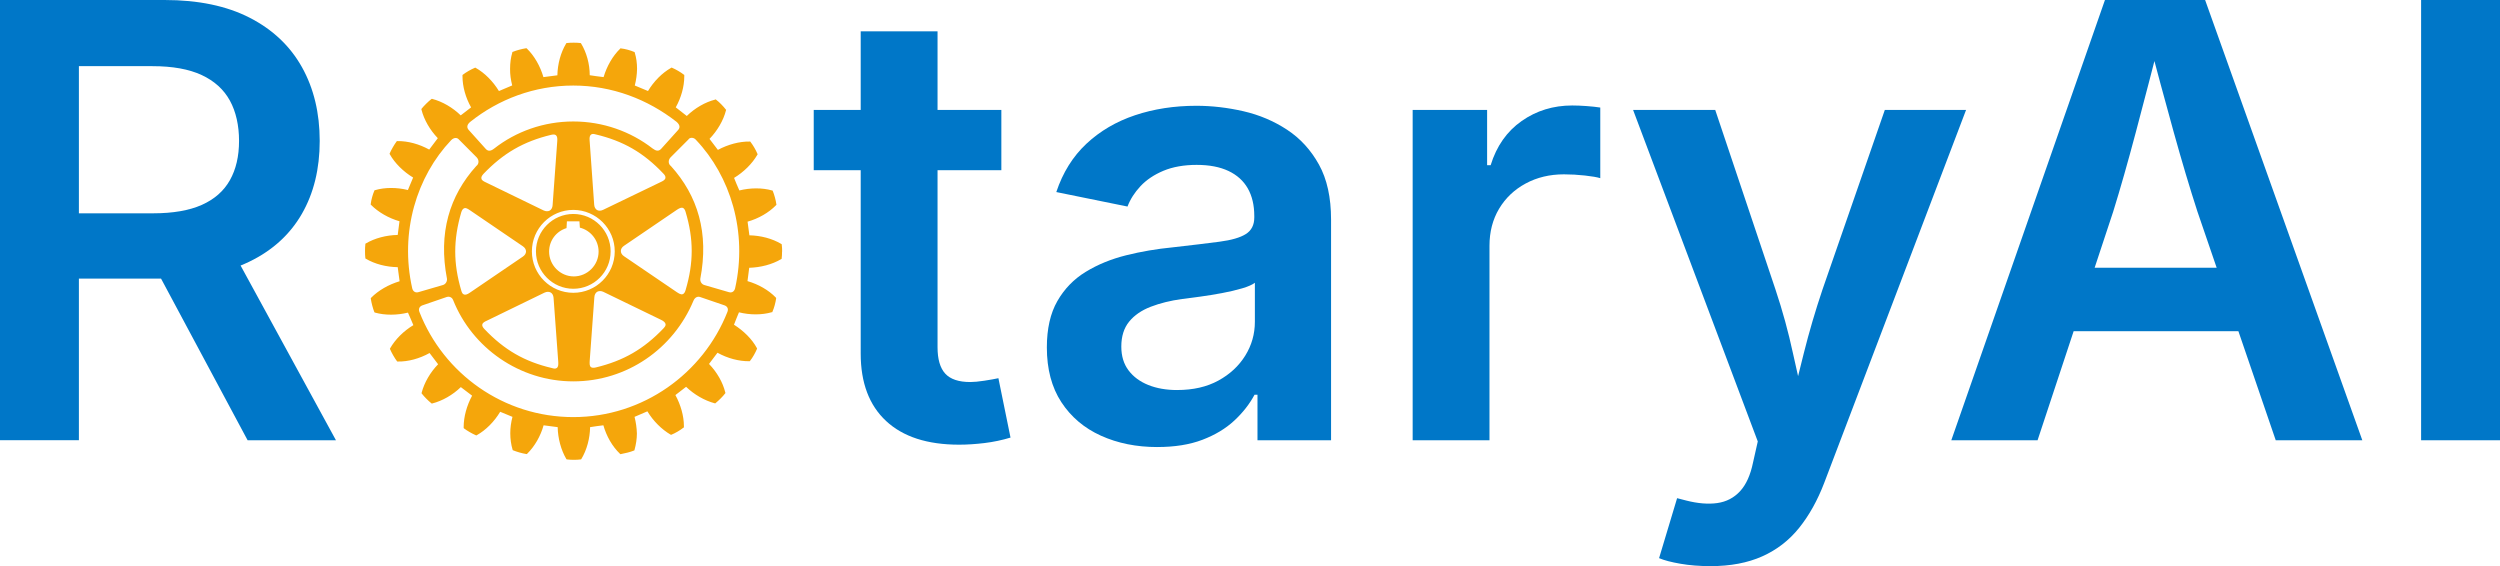 <?xml version="1.0" encoding="UTF-8"?>
<svg id="Layer_1" data-name="Layer 1" xmlns="http://www.w3.org/2000/svg" viewBox="0 0 1655.74 374.94">
  <defs>
    <style>
      .cls-1 {
        fill: #f5a60b;
      }

      .cls-2 {
        fill: #0077c8;
      }
    </style>
  </defs>
  <path class="cls-1" d="M460.96,92.66c-1.6-1.95-4.26-1.66-5.03-.28l-11.83,11.86c-1.71,1.8-1.56,4.45.25,5.73,17.83,19.75,25.29,44.33,19.44,74.76-.14,2,1.12,3.61,2.68,4.04l16.34,4.75c2.18.6,3.57-.71,4.04-2.56,8.4-37.48-3.11-74.31-25.89-98.29M479.87,202.24l-16.36-5.59c-.85-.3-3.09-.3-4.26,2.58-13.21,31.66-43.95,53.35-79.55,53.35s-66.96-22.18-79.59-53.84c-.94-2.39-3.25-2.39-4.11-2.09l-16.26,5.59c-1.77.63-2.85,2.22-1.92,4.45,15.99,40.78,55.71,69.55,101.88,69.55s86.06-28.96,102.09-69.72c.83-2.13-.18-3.65-1.92-4.28M277.07,193.51l16.31-4.75c1.53-.44,2.79-2.04,2.67-4.04-5.86-30.38,1.58-55,19.39-74.76,1.8-1.27,2-3.93.27-5.73l-11.86-11.92c-1.14-1.31-3.26-1.31-5.06.53-22.72,23.92-34.2,60.63-25.77,98.15.46,1.81,1.88,3.12,4.04,2.52M440.72,117.54c.05-.73-.41-1.63-1.43-2.63-13.05-13.81-26.47-21.56-44.86-25.92-1.04-.27-2.23-.53-3.04.19-.81.64-1.05,1.93-.89,3.84l3.03,42.56c.1,1.6.82,2.89,1.91,3.54,1.17.66,2.58.55,4.05-.16l38.32-18.49c1.24-.6,2.63-1.26,2.9-2.56,0-.09.05-.19,0-.36M448.47,193.62c1.13.72,2.46,1.62,3.65,1.23.81-.25,1.53-1.15,1.96-2.77,5.37-18.17,5.37-33.72,0-51.7-.32-1.11-.84-2.29-1.8-2.7-.95-.34-2.15.06-3.88,1.21l-35.15,23.92c-1.36.9-2.06,2.16-2.06,3.43s.7,2.55,2.06,3.44l35.21,23.95ZM391.31,243.1c.64.48,1.7.66,3.34.25,18.29-4.41,31.7-12.14,44.77-25.87.79-.88,1.63-1.81,1.38-2.86-.25-.97-1.08-1.87-2.86-2.74l-38.34-18.59c-1.46-.68-2.86-.68-4.04-.08-1.12.71-1.81,1.93-1.92,3.6l-3.1,42.43c-.03,1.4-.19,2.98.77,3.85M379.7,193.92c15.13,0,27.44-12.28,27.44-27.42s-12.3-27.43-27.44-27.49c-15.14,0-27.43,12.37-27.43,27.49s12.29,27.42,27.43,27.42M319.39,215.34c0,.72.5,1.63,1.43,2.59,13.18,13.85,26.53,21.57,44.87,25.87,1.15.35,2.3.55,3.12-.11.81-.6,1.06-1.87.93-3.9,0-.05-3.12-42.56-3.12-42.56-.14-1.6-.75-2.83-1.87-3.49-1.14-.64-2.56-.64-4.1.06l-38.24,18.6c-1.33.6-2.78,1.3-2.98,2.56,0,.08-.05.24-.05.36M318.84,118.23c.17,1.27,1.62,1.93,2.89,2.53l38.28,18.6c1.53.71,2.94.71,4.1.11,1.07-.71,1.77-1.93,1.87-3.54l3.09-42.48c.17-2.04-.12-3.24-.85-3.87-.81-.72-2.02-.52-3.16-.3-18.35,4.42-31.73,12.16-44.9,25.92-1.06,1.2-1.56,2.2-1.31,3.02M311.15,139.18c-1.25-.81-2.58-1.74-3.66-1.26-.89.27-1.54,1.2-2,2.69-5.32,18.29-5.32,33.76,0,51.78.36,1.18.76,2.35,1.83,2.65.87.36,2.16,0,3.84-1.18l35.13-23.91c1.31-.87,2.1-2.13,2.1-3.39,0-1.37-.8-2.56-2.1-3.46l-35.13-23.92ZM310.39,86.02l11.34,12.62c1.59,1.72,3.33,1.5,5.62-.3,14.36-11.24,32.74-17.89,52.35-17.89s38.02,6.63,52.52,17.89c2.26,1.69,3.94,2.02,5.6.3l11.36-12.62c1.28-1.43,1.28-3.33-1.17-5.38-19.03-14.84-42.53-23.98-68.35-23.98s-49.52,9.14-68.2,24.03c-2.44,2-2.33,3.91-1.06,5.33M517.95,166.62c0,1.6-.07,3.21-.25,4.5l-.04.36-.38.19c-5.88,3.47-13.47,5.47-21.08,5.69-.18.94-.99,7.84-1.14,8.83,7.08,2.03,13.97,5.89,18.76,10.88l.21.3v.31c-.38,2.69-1.33,6.34-2.41,8.68l-.1.38-.35.04c-6.65,1.92-14.5,1.87-21.75.07-.34.89-3.03,7.28-3.3,8.21,6.35,4.01,11.98,9.54,15.14,15.44l.15.31-.1.36c-.98,2.36-2.84,5.73-4.5,7.77l-.19.3h-.42c-6.78.09-14.37-1.92-21.01-5.62-.59.81-5.01,6.64-5.61,7.43,5.21,5.36,9.16,12.19,10.78,18.9l.11.36-.2.24c-1.52,2.04-4.31,4.76-6.32,6.4l-.24.23-.5-.12c-6.53-1.75-13.45-5.69-18.81-10.87-.79.6-6.28,4.89-7.08,5.47,3.5,6.45,5.63,13.83,5.63,20.52v.93l-.41.21c-2.03,1.65-5.37,3.58-7.78,4.56l-.23.09-.41-.11c-5.86-3.42-11.51-9.01-15.36-15.43-.93.42-7.6,3.25-8.51,3.66.91,3.57,1.45,7.31,1.56,10.98,0,3.75-.64,7.47-1.56,10.83l-.05.33-.36.19c-2.23.93-5.99,1.86-8.63,2.33l-.39.05-.23-.26c-5.07-4.85-8.96-11.69-10.98-18.86-.9.08-7.82,1.01-8.79,1.22-.12,7.51-2.19,15.12-5.76,21.04l-.2.3-.4.05c-2.4.35-6.25.35-8.85,0l-.34-.05-.24-.3c-3.46-5.92-5.53-13.54-5.69-21.04-1.04-.09-8.32-1.14-9.32-1.22-1.99,7.12-5.9,13.95-10.84,18.8l-.27.27-.41-.05c-2.69-.42-6.25-1.46-8.63-2.43l-.29-.15-.1-.3c-1.01-3.35-1.53-7.12-1.53-10.85s.52-7.31,1.45-10.88c-.93-.41-7.23-2.94-8.14-3.36-3.9,6.52-9.52,12.17-15.44,15.47l-.31.19-.38-.12c-2.46-1.07-5.69-2.93-7.8-4.51l-.25-.27v-.69c0-6.78,2.06-14.21,5.59-20.74-.78-.6-6.65-5.08-7.47-5.67-5.36,5.19-12.23,9.12-18.85,10.8l-.34.12-.37-.25c-2.02-1.62-4.63-4.24-6.25-6.32l-.23-.35.11-.36c1.75-6.68,5.73-13.49,10.88-18.78-.6-.81-5.04-6.59-5.66-7.44-6.56,3.68-14.23,5.79-21.01,5.63h-.36l-.24-.25c-1.59-2.1-3.49-5.46-4.51-7.83l-.15-.35.15-.3c3.43-6.01,9.01-11.54,15.39-15.36-.41-.97-3.12-7.41-3.58-8.3-7.26,1.78-15.14,1.86-21.78,0l-.32-.12-.19-.3c-.9-2.23-1.9-5.99-2.29-8.65l-.07-.41.23-.33c4.83-4.9,11.62-8.79,18.88-10.96-.08-1.01-1.14-8.31-1.25-9.33-7.58-.11-15.2-2.07-21.11-5.59l-.29-.18-.04-.42c-.17-1.21-.21-2.83-.21-4.47s.05-3.15.22-4.47l.04-.42.29-.16c5.91-3.49,13.53-5.5,21.11-5.63.15-1,1.04-8.12,1.17-9.06-7.18-2.06-14.03-5.99-18.9-10.9l-.19-.24.06-.39c.31-2.72,1.34-6.37,2.36-8.65l.11-.31.36-.11c6.55-1.93,14.47-1.89,21.77-.09.39-.9,3.05-7.31,3.45-8.26-6.43-3.9-12.08-9.44-15.44-15.42l-.15-.38.15-.36c1.07-2.4,2.95-5.64,4.45-7.67l.24-.31h.41c6.89-.11,14.47,2,21,5.62.62-.73,5.09-6.76,5.69-7.55-5.19-5.43-9.13-12.19-10.81-18.9l-.07-.3.13-.3c1.67-2.07,4.42-4.77,6.43-6.35l.33-.22.3.05c6.76,1.76,13.57,5.76,18.87,10.91.78-.6,6.09-4.69,6.88-5.29-3.65-6.42-5.7-13.85-5.7-20.49v-.97l.33-.25c2-1.55,5.37-3.48,7.77-4.47l.25-.17.41.19c5.93,3.33,11.48,8.95,15.37,15.35.94-.34,7.84-3.35,8.79-3.73-.91-3.57-1.47-7.28-1.41-10.93,0-3.82.46-7.44,1.46-10.81l.05-.42.36-.1c2.23-.93,5.95-1.93,8.56-2.33l.42-.05.3.24c4.93,4.81,8.85,11.68,10.93,18.9,1.02-.1,8.27-1.01,9.25-1.2.15-7.45,2.19-15.05,5.76-20.97l.15-.3.37-.11c2.59-.3,6.42-.3,8.95,0l.33.11.21.3c3.58,5.92,5.66,13.52,5.66,20.92,1.11.24,8.19,1.14,9.18,1.24,2.15-7.22,6.03-14.04,11-18.84l.22-.25.32.09c2.71.3,6.36,1.3,8.72,2.33l.28.12.12.41c1.01,3.32,1.5,6.92,1.5,10.7-.06,3.71-.6,7.44-1.5,11.01.9.36,7.79,3.25,8.75,3.65,3.82-6.4,9.32-11.96,15.3-15.35l.34-.19.37.17c2.37,1,5.68,2.92,7.72,4.52l.3.2v.93c0,6.79-2.1,14.21-5.65,20.54.76.6,6.47,5.05,7.31,5.71,5.36-5.22,12.19-9.2,18.9-10.87l.3-.17.29.33c2.04,1.5,4.76,4.34,6.3,6.35l.28.3-.11.35c-1.71,6.72-5.76,13.54-10.91,18.89.6.83,4.9,6.46,5.55,7.28,6.68-3.58,14.24-5.64,21.1-5.52h.32l.21.28c1.67,2.13,3.57,5.43,4.5,7.71l.22.42-.22.34c-3.41,5.94-8.99,11.43-15.41,15.33.39.98,2.99,7.41,3.49,8.31,7.21-1.8,15.11-1.86,21.65,0l.39.09.16.38c.91,2.26,1.97,5.98,2.32,8.71l.06.31-.27.28c-4.81,4.96-11.66,8.86-18.86,10.9.15,1.02,1.04,8.02,1.2,9.04,7.59.16,15.14,2.17,21.02,5.66l.38.22.04.35c.18,1.29.25,2.85.25,4.51M379.99,183.07c9.06,0,16.46-7.42,16.46-16.45,0-7.52-5.21-14.04-12.41-15.86-.09-.74-.28-4.17-.28-4.17h-8.3s-.19,3.73-.25,4.48c-6.9,2.1-11.54,8.36-11.54,15.54,0,9.03,7.42,16.45,16.33,16.45M379.7,191.25c-13.62,0-24.74-11.15-24.74-24.75s11.11-24.79,24.74-24.79,24.71,11.11,24.71,24.79-11.07,24.75-24.71,24.75"/>
  <g>
    <path class="cls-2" d="M0,291.58V0h109c22.31,0,41.1,3.91,56.36,11.74s26.81,18.76,34.64,32.78c7.83,14.03,11.74,30.3,11.74,48.82s-3.95,34.64-11.84,48.34c-7.9,13.7-19.54,24.27-34.93,31.7-15.4,7.44-34.31,11.15-56.75,11.15H30.33v-43.25h71.04c13.18,0,23.94-1.86,32.29-5.58,8.35-3.72,14.54-9.16,18.59-16.34,4.04-7.17,6.07-15.85,6.07-26.03s-2.02-19.34-6.07-26.71c-4.05-7.37-10.27-13.01-18.69-16.93-8.41-3.91-19.28-5.87-32.58-5.87h-48.73v247.74H0ZM163.99,291.58l-70.84-132.29h57.14l72.21,132.29h-58.51Z"/>
    <path class="cls-2" d="M663.19,72.8v39.92h-124.26v-39.92h124.26ZM570.05,20.74h50.88v209.19c0,7.96,1.69,13.8,5.09,17.51,3.39,3.72,8.93,5.58,16.63,5.58,2.35,0,5.45-.29,9.29-.88,3.85-.59,6.95-1.14,9.3-1.66l8.02,39.33c-5.61,1.7-11.35,2.9-17.22,3.62-5.87.71-11.48,1.08-16.83,1.08-21.01,0-37.12-5.22-48.34-15.66-11.22-10.44-16.83-25.31-16.83-44.62V20.74Z"/>
    <path class="cls-2" d="M766.52,296.08c-13.83,0-26.29-2.51-37.38-7.53-11.09-5.02-19.83-12.43-26.22-22.21-6.39-9.78-9.59-21.85-9.59-36.2,0-12.39,2.31-22.63,6.95-30.72,4.63-8.09,10.89-14.55,18.79-19.37,7.89-4.83,16.8-8.48,26.71-10.96,9.91-2.48,20.22-4.24,30.92-5.28,12.65-1.43,22.96-2.67,30.92-3.72,7.96-1.04,13.8-2.74,17.51-5.09s5.58-6,5.58-10.96v-.98c0-7.17-1.44-13.27-4.31-18.3-2.87-5.02-7.14-8.87-12.82-11.55-5.67-2.67-12.69-4.01-21.04-4.01s-15.82,1.31-22.02,3.91c-6.2,2.61-11.25,6-15.17,10.18-3.91,4.18-6.78,8.68-8.61,13.5l-47.16-9.59c4.31-12.92,10.96-23.58,19.96-32,9-8.41,19.73-14.71,32.19-18.88,12.46-4.17,25.99-6.26,40.61-6.26,10.3,0,20.71,1.21,31.21,3.62,10.5,2.42,20.12,6.49,28.86,12.23,8.74,5.74,15.78,13.44,21.13,23.09,5.35,9.66,8.02,21.79,8.02,36.4v146.18h-48.73v-30.14h-1.96c-3.26,6.13-7.73,11.84-13.4,17.12-5.68,5.28-12.72,9.52-21.13,12.72-8.41,3.2-18.36,4.79-29.84,4.79ZM779.63,258.31c10.57,0,19.67-2.08,27.3-6.26,7.63-4.17,13.57-9.69,17.81-16.54,4.24-6.85,6.36-14.32,6.36-22.41v-25.83c-1.7,1.31-4.53,2.54-8.51,3.72-3.98,1.17-8.41,2.22-13.31,3.13-4.89.91-9.72,1.7-14.48,2.35-4.76.65-8.78,1.17-12.04,1.57-7.57,1.05-14.42,2.74-20.55,5.09-6.13,2.35-10.93,5.64-14.38,9.88-3.46,4.24-5.19,9.75-5.19,16.54,0,6.26,1.6,11.52,4.79,15.75,3.2,4.24,7.56,7.47,13.11,9.69,5.54,2.22,11.9,3.33,19.08,3.33Z"/>
    <path class="cls-2" d="M935.6,291.58V72.8h49.31v36.59h2.35c3.91-12.65,10.76-22.41,20.55-29.26,9.79-6.85,20.94-10.27,33.46-10.27,2.87,0,6.07.13,9.59.39,3.52.26,6.52.59,9,.98v46.77c-2.09-.65-5.48-1.24-10.18-1.76-4.7-.52-9.33-.78-13.89-.78-9.39,0-17.84,2.02-25.34,6.07-7.5,4.04-13.37,9.62-17.61,16.73-4.24,7.11-6.36,15.3-6.36,24.56v128.76h-50.88Z"/>
    <path class="cls-2" d="M1098.8,369.66l11.94-39.72,6.07,1.57c7.7,1.96,14.54,2.51,20.55,1.66,6-.85,11.02-3.46,15.07-7.83,4.04-4.37,6.91-10.73,8.61-19.08l3.13-13.89-82.58-219.56h54.4l39.92,118.98c4.7,14.09,8.54,28.12,11.54,42.07,3,13.96,6.33,28.25,9.98,42.86h-13.31c3.52-14.61,7.04-28.93,10.57-42.95,3.52-14.02,7.63-28.01,12.33-41.98l41.29-118.98h53.81l-93.93,246.96c-4.44,11.61-9.98,21.56-16.63,29.84-6.65,8.28-14.81,14.58-24.46,18.88-9.66,4.31-21.07,6.46-34.25,6.46-7.18,0-13.8-.52-19.86-1.57-6.07-1.05-10.8-2.28-14.19-3.72Z"/>
    <path class="cls-2" d="M1292.34,291.58L1394.1,0h66.34l104.11,291.58h-57.34l-51.86-151.46c-5.09-15.66-10.37-33.37-15.85-53.13-5.48-19.76-11.54-42.24-18.2-67.42h10.96c-6.53,25.44-12.43,48.11-17.71,68-5.28,19.9-10.27,37.41-14.97,52.54l-50.1,151.46h-57.14ZM1351.63,219.37v-42.07h153.62v42.07h-153.62Z"/>
    <path class="cls-2" d="M1655.74,0v291.58h-52.25V0h52.25Z"/>
  </g>
</svg>